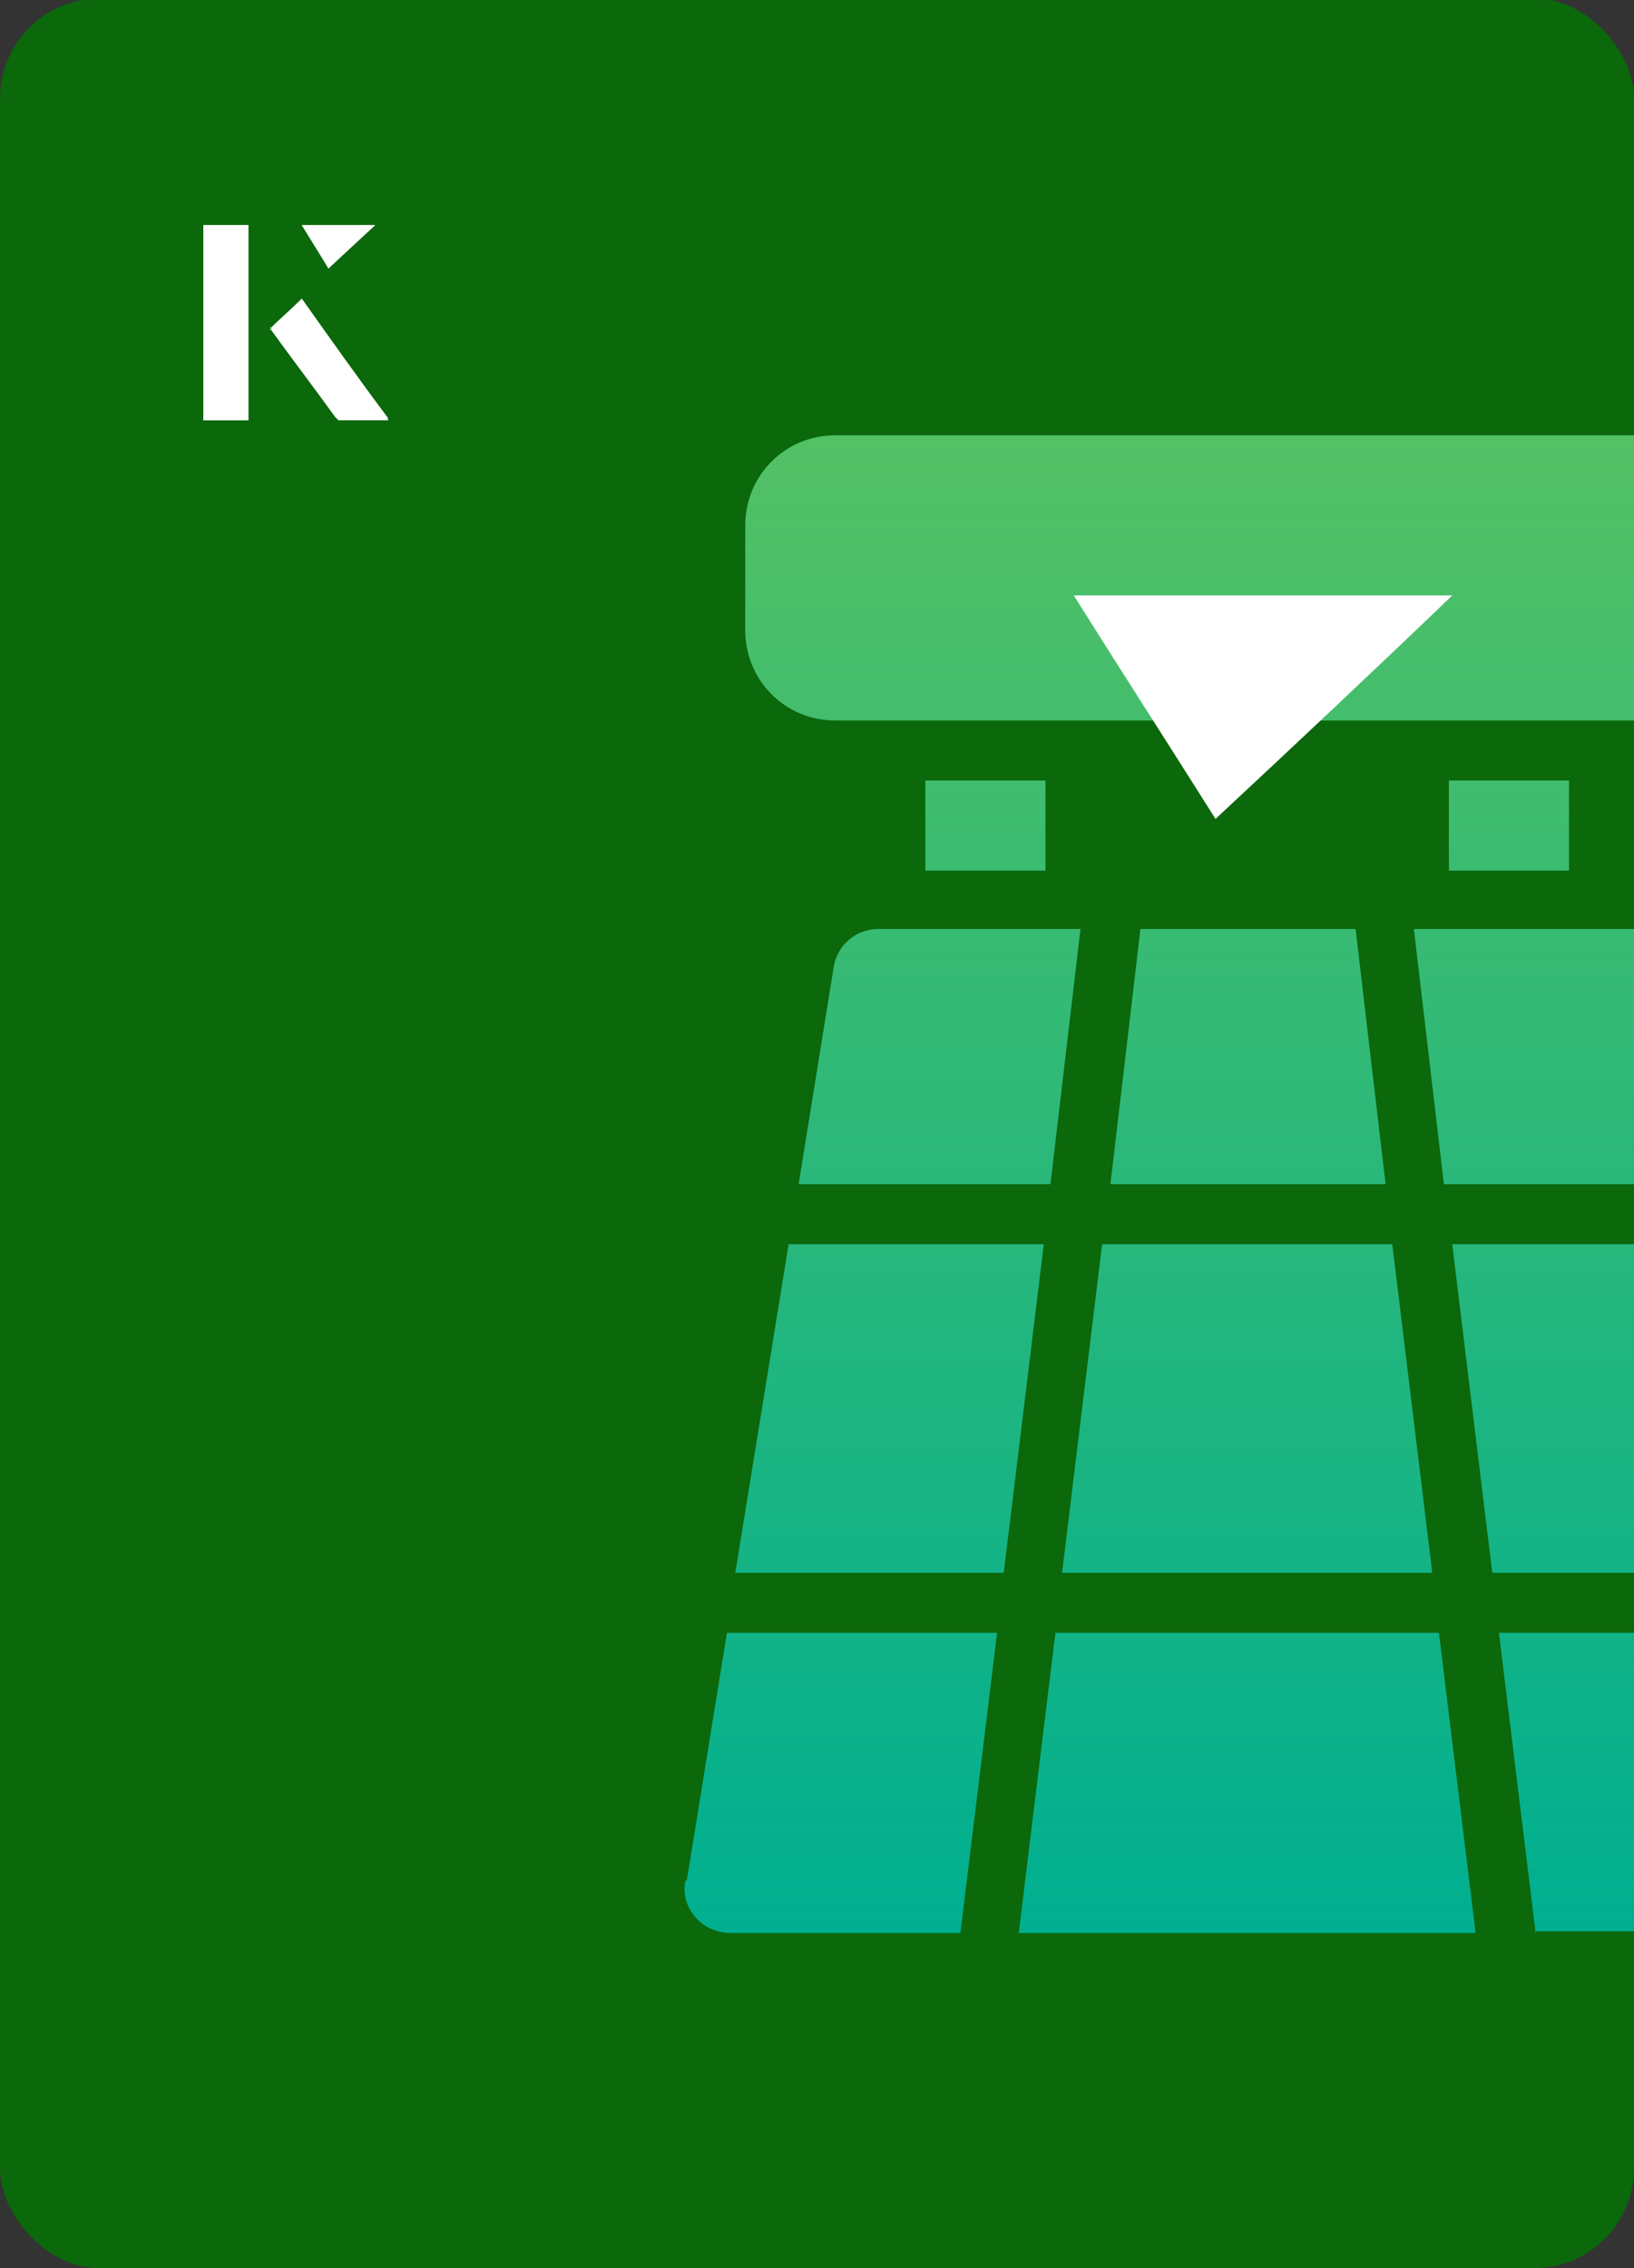 <?xml version="1.0" encoding="UTF-8"?><svg id="Layer_1" xmlns="http://www.w3.org/2000/svg" xmlns:xlink="http://www.w3.org/1999/xlink" viewBox="0 0 98 136"><rect x="0" y="0" width="98" height="136" fill="#333333" stroke="none"/><defs><clipPath id="clippath"><rect x="0" y="0" width="98" height="136.1" rx="6" ry="6" transform="translate(98 136) rotate(-180)" style="fill:none;"/></clipPath><linearGradient id="linear-gradient" x1="332.3" y1="1367.9" x2="332.3" y2="1278.1" gradientTransform="translate(-257 1394) scale(1 -1)" gradientUnits="userSpaceOnUse"><stop offset="0" stop-color="#77c852"/><stop offset="1" stop-color="#77c852" stop-opacity="0"/></linearGradient><linearGradient id="linear-gradient-2" x1="347.5" y1="1367.9" x2="347.5" y2="1278.1" xlink:href="#linear-gradient"/><linearGradient id="linear-gradient-3" x1="316.1" y1="1367.9" x2="316.1" y2="1278.1" xlink:href="#linear-gradient"/><linearGradient id="linear-gradient-4" x1="307.4" y1="1367.9" x2="307.4" y2="1278.1" xlink:href="#linear-gradient"/><linearGradient id="linear-gradient-5" x1="331.8" y1="1367.9" x2="331.8" y2="1278.1" xlink:href="#linear-gradient"/><linearGradient id="linear-gradient-6" x1="331.8" y1="1367.9" x2="331.8" y2="1278.1" xlink:href="#linear-gradient"/><linearGradient id="linear-gradient-7" x1="356.7" y1="1367.9" x2="356.7" y2="1278.1" xlink:href="#linear-gradient"/><linearGradient id="linear-gradient-8" x1="353.8" y1="1367.9" x2="353.8" y2="1278.1" xlink:href="#linear-gradient"/><linearGradient id="linear-gradient-9" x1="350.8" y1="1367.9" x2="350.8" y2="1278.1" xlink:href="#linear-gradient"/><linearGradient id="linear-gradient-10" x1="331.8" y1="1367.9" x2="331.8" y2="1278.1" xlink:href="#linear-gradient"/><linearGradient id="linear-gradient-11" x1="313.3" y1="1367.9" x2="313.3" y2="1278.1" xlink:href="#linear-gradient"/><linearGradient id="linear-gradient-12" x1="310.3" y1="1367.9" x2="310.3" y2="1278.1" xlink:href="#linear-gradient"/></defs><rect x="0" y="0" width="98" height="136.1" rx="6" ry="6" transform="translate(98 136) rotate(-180)" style="fill:#0b680b;"/><g style="clip-path:url(#clippath);"><path d="M100.4,26.1c3,0,5.4,2.4,5.4,5.4v6.3c0,3-2.4,5.4-5.4,5.4h-50.3c-3,0-5.4-2.4-5.4-5.4v-6.3c0-3,2.4-5.4,5.4-5.4h50.3Z" style="fill:#00af90;"/><path d="M100.4,26.1c3,0,5.4,2.4,5.4,5.4v6.3c0,3-2.4,5.4-5.4,5.4h-50.3c-3,0-5.4-2.4-5.4-5.4v-6.3c0-3,2.4-5.4,5.4-5.4h50.3Z" style="fill:url(#linear-gradient); fill-opacity:.7;"/><path d="M86.9,52.2h7.2v-5.4h-7.2v5.4Z" style="fill:#00af90;"/><path d="M86.9,52.2h7.2v-5.4h-7.2v5.4Z" style="fill:url(#linear-gradient-2); fill-opacity:.7;"/><path d="M55.5,52.2h7.2v-5.4h-7.2v5.4Z" style="fill:#00af90;"/><path d="M55.5,52.2h7.2v-5.4h-7.2v5.4Z" style="fill:url(#linear-gradient-3); fill-opacity:.7;"/><path d="M41.1,112.8c-.3,1.6,1,3.1,2.7,3.1h13.8l2.2-18h-16.2l-2.4,14.8Z" style="fill:#00af90;"/><path d="M41.1,112.8c-.3,1.6,1,3.1,2.7,3.1h13.8l2.2-18h-16.2l-2.4,14.8Z" style="fill:url(#linear-gradient-4); fill-opacity:.7;"/><path d="M61.1,115.9l2.2-18h23l2.2,18h-27.4Z" style="fill:#00af90;"/><path d="M61.1,115.9l2.2-18h23l2.2,18h-27.4Z" style="fill:url(#linear-gradient-5); fill-opacity:.7;"/><path d="M63.7,94.3h22.2l-2.4-19.7h-17.4l-2.4,19.7Z" style="fill:#00af90;"/><path d="M63.7,94.3h22.2l-2.4-19.7h-17.4l-2.4,19.7Z" style="fill:url(#linear-gradient-6); fill-opacity:.7;"/><path d="M92.1,115.9l-2.2-18h17.1l2.4,14.8c.3,1.6-1,3.1-2.7,3.1h-14.7Z" style="fill:#00af90;"/><path d="M92.1,115.9l-2.2-18h17.1l2.4,14.8c.3,1.6-1,3.1-2.7,3.1h-14.7Z" style="fill:url(#linear-gradient-7); fill-opacity:.7;"/><path d="M89.5,94.3h17l-3.2-19.7h-16.2l2.4,19.7Z" style="fill:#00af90;"/><path d="M89.5,94.3h17l-3.2-19.7h-16.2l2.4,19.7Z" style="fill:url(#linear-gradient-8); fill-opacity:.7;"/><path d="M86.7,71h16l-2.1-13c-.2-1.3-1.3-2.3-2.7-2.3h-13.1l1.8,15.3Z" style="fill:#00af90;"/><path d="M86.7,71h16l-2.1-13c-.2-1.3-1.3-2.3-2.7-2.3h-13.1l1.8,15.3Z" style="fill:url(#linear-gradient-9); fill-opacity:.7;"/><path d="M81.3,55.7l1.8,15.3h-16.5l1.8-15.3h12.9Z" style="fill:#00af90;"/><path d="M81.3,55.7l1.8,15.3h-16.5l1.8-15.3h12.9Z" style="fill:url(#linear-gradient-10); fill-opacity:.7;"/><path d="M64.8,55.7l-1.8,15.3h-15.1l2.1-13c.2-1.3,1.3-2.3,2.7-2.3h12.2Z" style="fill:#00af90;"/><path d="M64.8,55.7l-1.8,15.3h-15.1l2.1-13c.2-1.3,1.3-2.3,2.7-2.3h12.2Z" style="fill:url(#linear-gradient-11); fill-opacity:.7;"/><path d="M44.1,94.3l3.2-19.7h15.3l-2.4,19.7h-16.1Z" style="fill:#00af90;"/><path d="M44.1,94.3l3.2-19.7h15.3l-2.4,19.7h-16.1Z" style="fill:url(#linear-gradient-12); fill-opacity:.7;"/></g><path d="M72.9,49.1c-2.9-4.6-5.8-9.1-8.5-13.4h22.7c-5,4.8-9.9,9.4-14.2,13.4Z" style="fill:#fff;"/><path d="M14.9,13.5h-2.7v11.7h2.7v-11.7ZM16.2,19.7c1.3,1.8,2.6,3.5,3.9,5.3,0,0,.2.2.2.2,1,0,1.9,0,3,0-1.8-2.5-3.5-4.8-5.2-7.2-.7.6-1.3,1.2-1.9,1.8ZM19.7,16.1c.8-.8,1.8-1.7,2.8-2.6h-4.4c.5.8,1.1,1.7,1.6,2.6Z" style="fill:#fff;"/><path d="M14.9,13.5v11.7h-2.7v-11.7h2.7Z" style="fill:#fff;"/><path d="M16.2,19.7c.6-.6,1.2-1.1,1.9-1.8,1.7,2.4,3.4,4.8,5.2,7.2-1.1,0-2,0-3,0,0,0-.2,0-.2-.2-1.3-1.8-2.6-3.5-3.9-5.3Z" style="fill:#fff;"/><polygon points="19.7 16.1 18.1 13.5 22.5 13.5 19.7 16.1" style="fill:#fff;"/></svg>